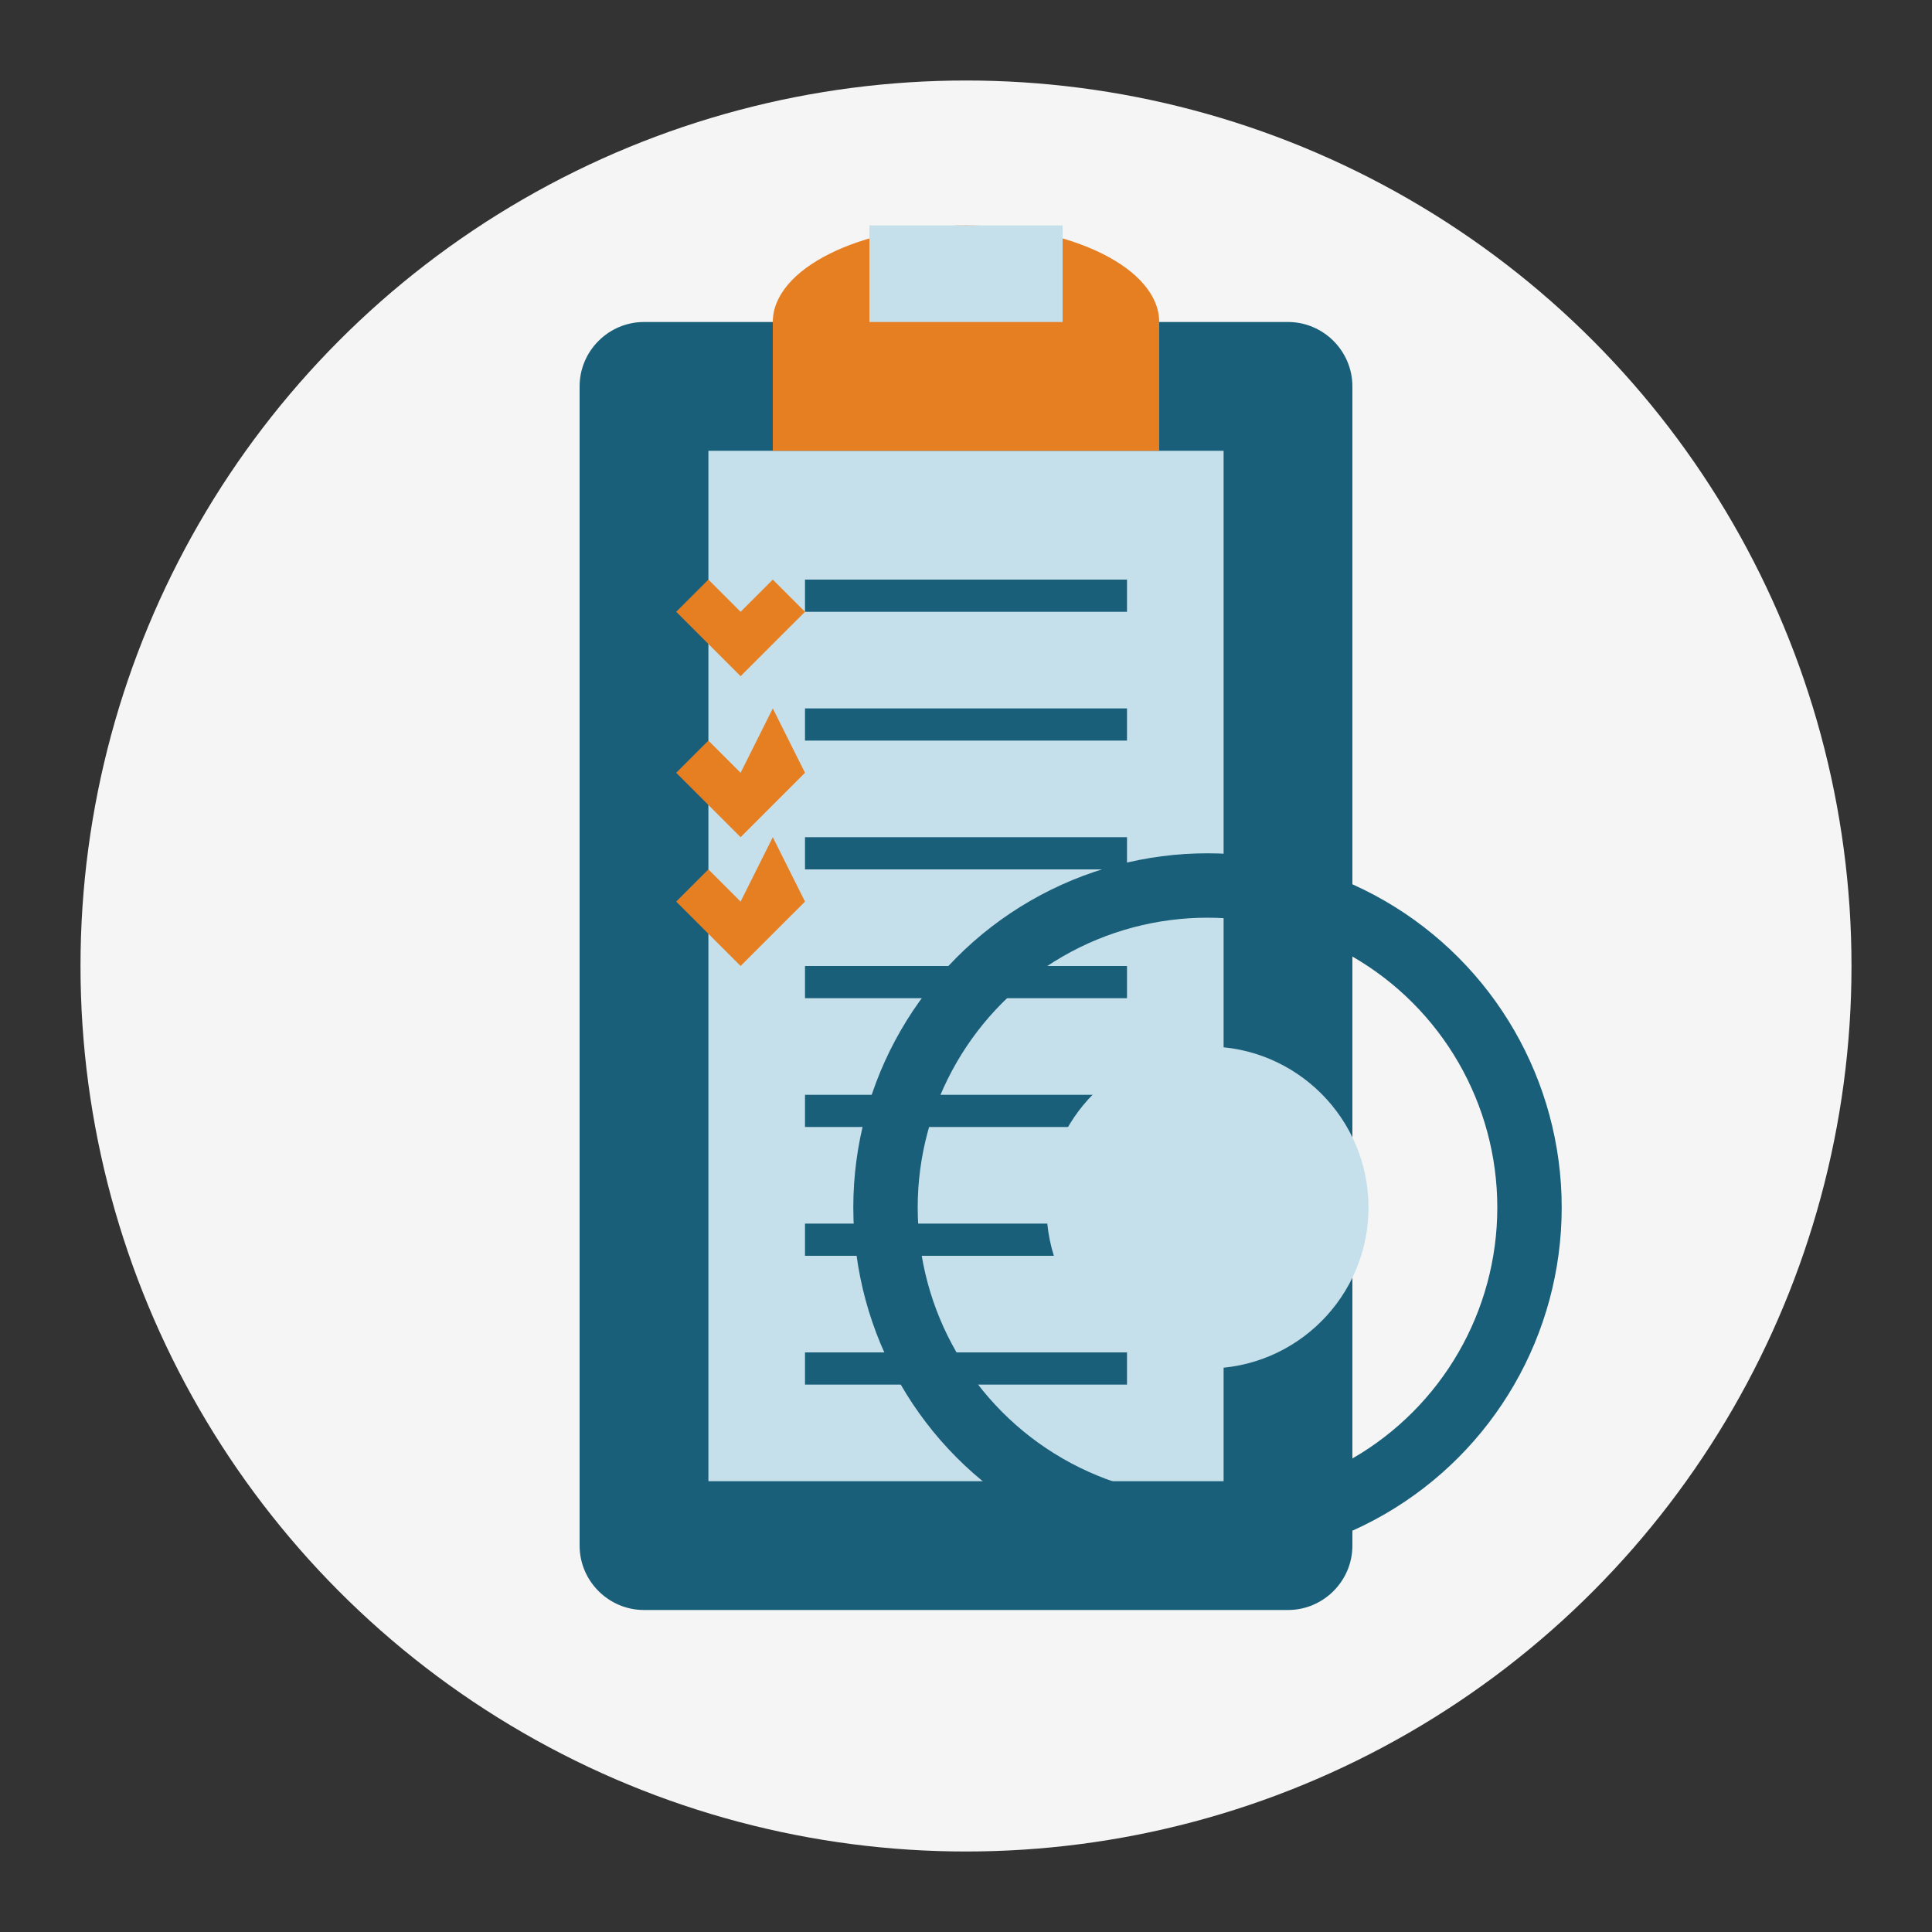 <svg xmlns="http://www.w3.org/2000/svg" width="120" height="120" viewBox="0 0 120 120">
  <rect x="0" y="0" width="120" height="120" fill="#333333" stroke="none"/>
  <style>
    .primary { fill: #1a5f7a; }
    .secondary { fill: #e67e22; }
    .light { fill: #c5e0eb; }
  </style>
  
  <!-- Technical Audit Icon -->
  <circle cx="60" cy="60" r="55" fill="#f5f5f5"/>
  
  <!-- Clipboard -->
  <path class="primary" d="M40 20h40c2.2 0 4 1.8 4 4v72c0 2.2-1.8 4-4 4H40c-2.2 0-4-1.8-4-4V24c0-2.2 1.8-4 4-4z"/>
  <path class="light" d="M44 28h32v64H44z"/>
  
  <!-- Clipboard Top -->
  <path class="secondary" d="M60 14c-6.6 0-12 2.7-12 6v8h24v-8c0-3.3-5.4-6-12-6z"/>
  <rect x="54" y="14" width="12" height="6" class="light"/>
  
  <!-- Checklist Lines -->
  <path class="primary" d="M50 36h20v2H50zm0 8h20v2H50zm0 8h20v2H50zm0 8h20v2H50zm0 8h20v2H50zm0 8h20v2H50zm0 8h20v2H50z"/>
  
  <!-- Checkmarks -->
  <path class="secondary" d="M48 36L46 38 44 36 42 38 46 42 50 38zm0 8L46 48 44 46 42 48 46 52 50 48zm0 8L46 56 44 54 42 56 46 60 50 56z"/>
  
  <!-- Magnifying Glass -->
  <circle cx="75" cy="75" r="20" fill="none" stroke="#1a5f7a" stroke-width="4"/>
  <path class="primary" d="M90 90L105 105"/>
  <circle cx="75" cy="75" r="10" class="light"/>
</svg>

